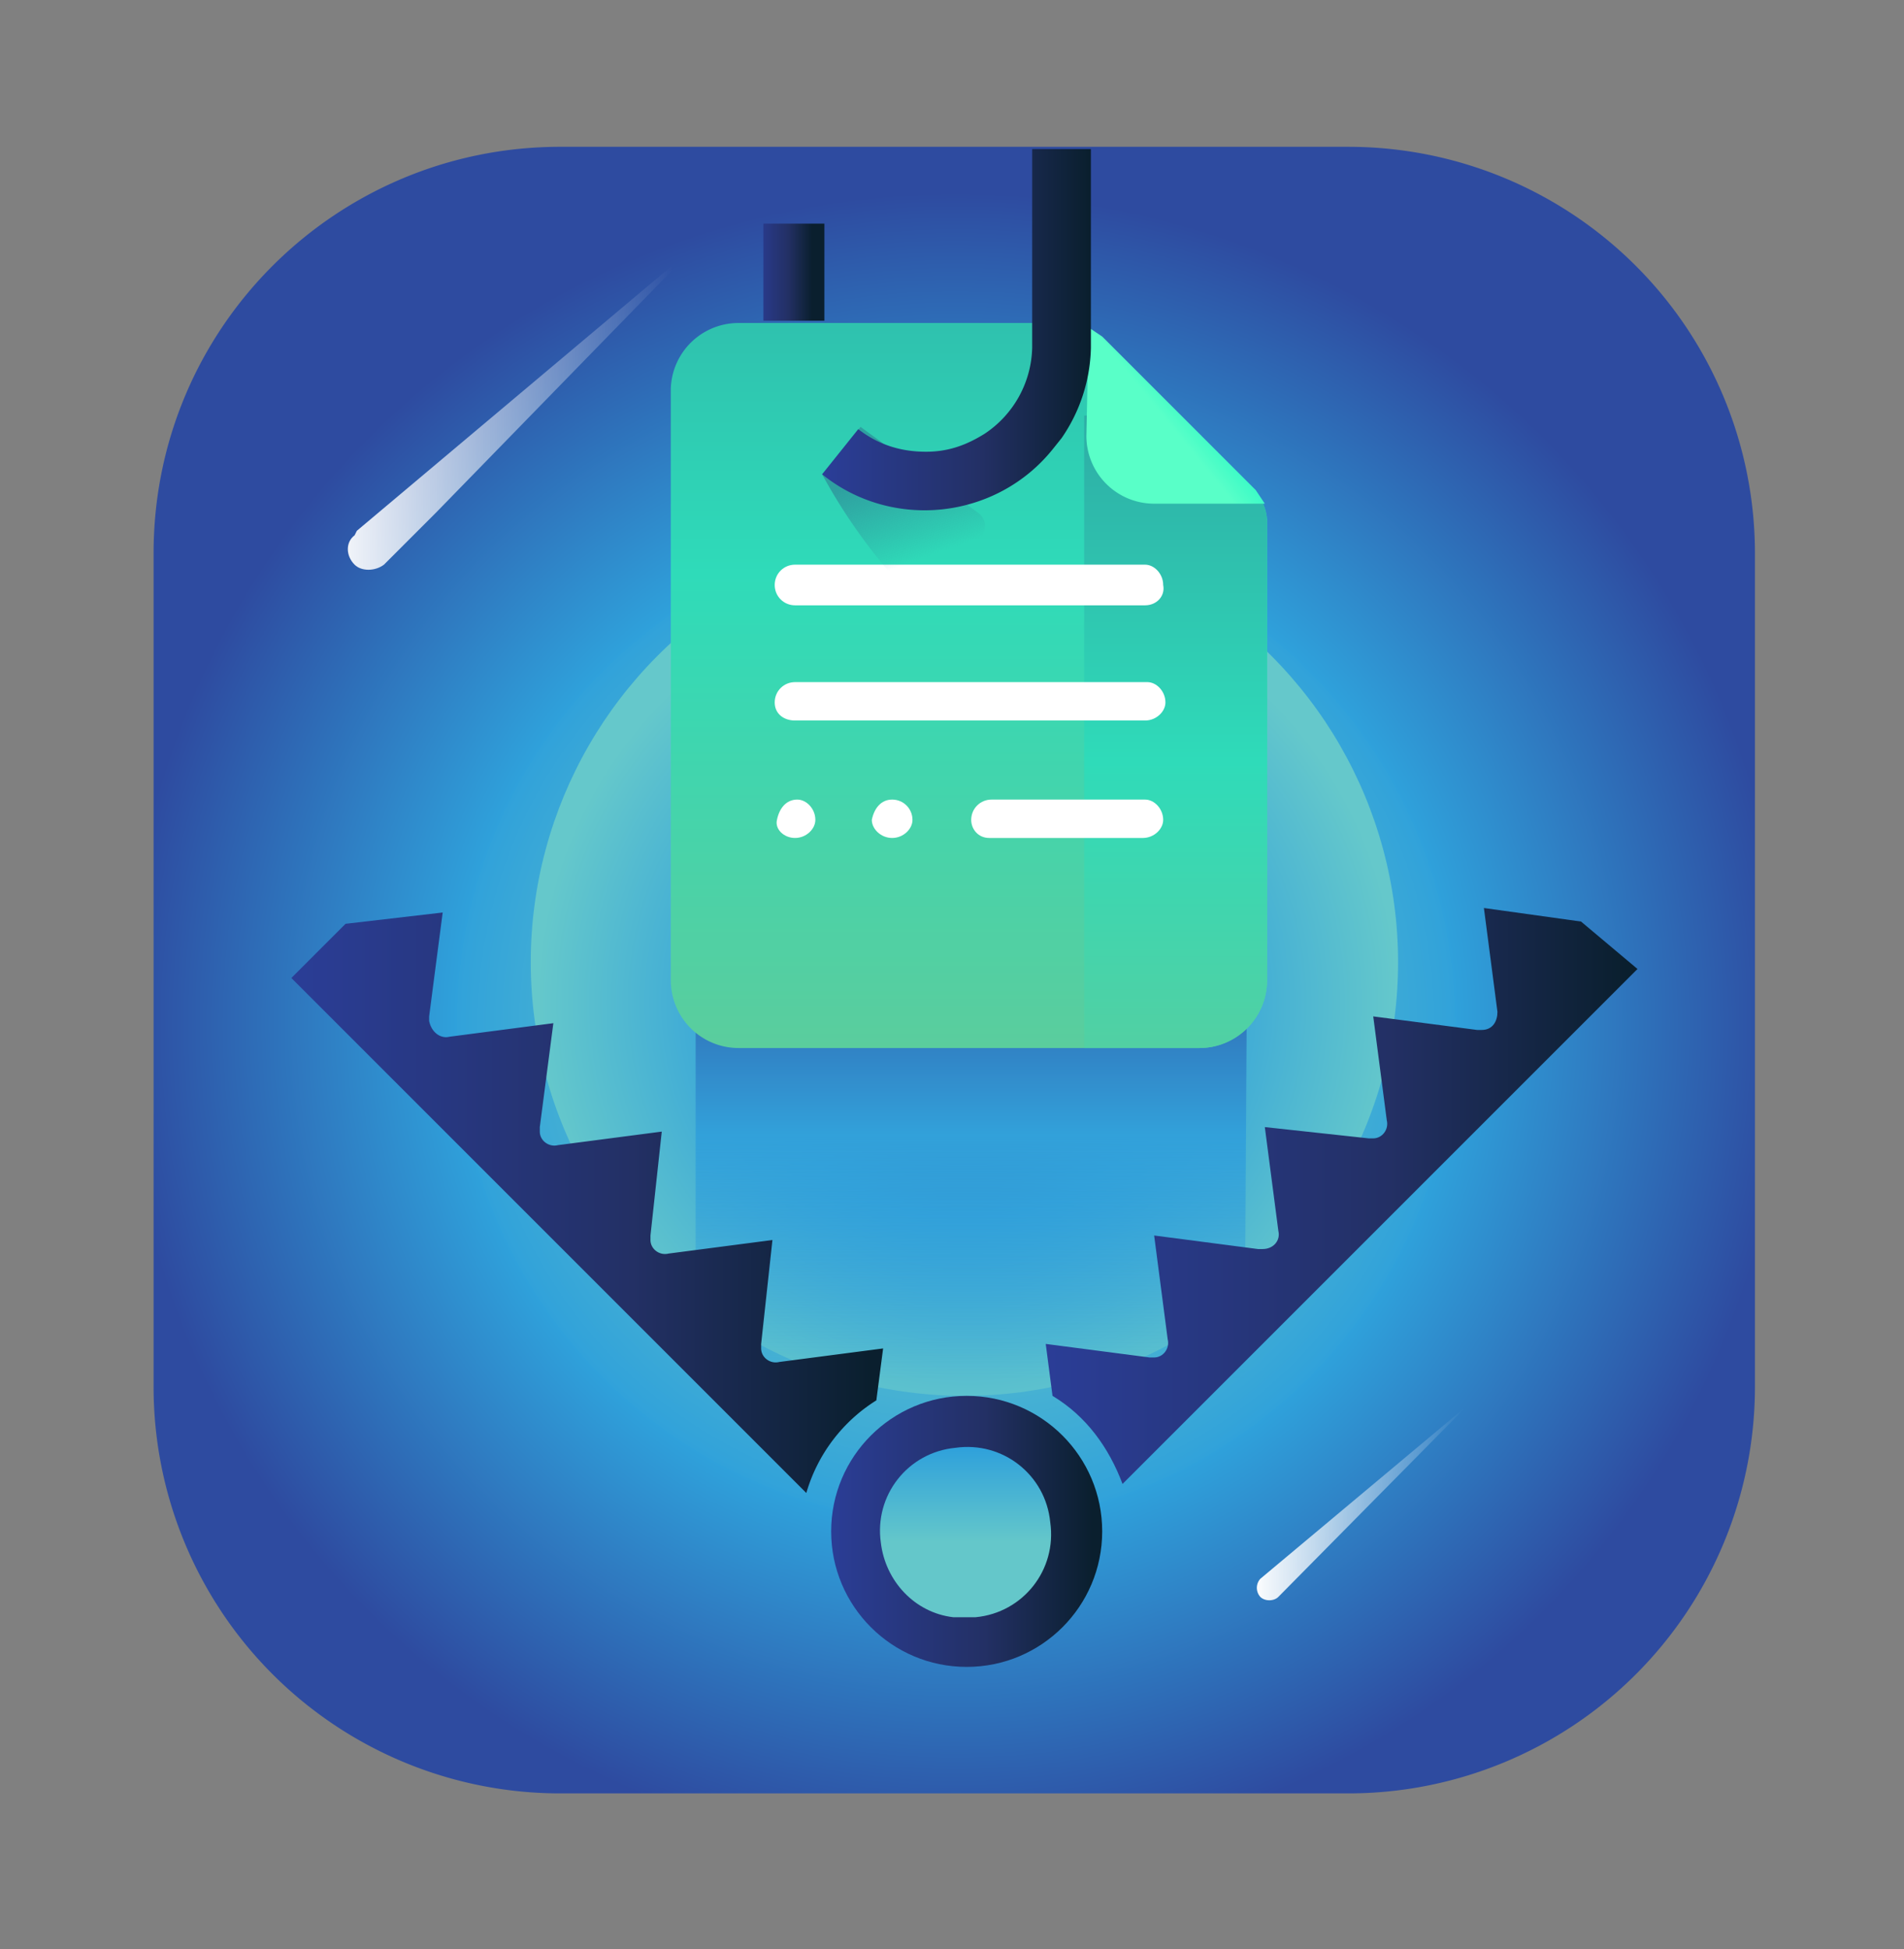 <svg xmlns="http://www.w3.org/2000/svg" viewBox="0 0 84.3 86.3" enable-background="new 0 0 84.3 86.3"><rect x="0" y="0" width="84.3" height="86.3" fill="#808080" stroke="none"/><radialGradient id="a" cx="-419.6" cy="6.4" r=".5" gradientTransform="matrix(72.92 0 0 72.88 30639.7 -421.1)" gradientUnits="userSpaceOnUse"><stop offset="0" stop-color="#64c7ca"/><stop offset=".1" stop-color="#5ec3cc"/><stop offset=".4" stop-color="#4db6d1"/><stop offset=".6" stop-color="#31a2da"/><stop offset=".6" stop-color="#2fa1db"/><stop offset="1" stop-color="#2e4ba0"/></radialGradient><path d="M24.8 6.5h34.9a18 18 0 0118 18v36.9a18 18 0 01-18 18H24.8a18 18 0 01-18-18V24.5c0-10 8.1-18 18-18z" fill="url(#a)"/><linearGradient id="b" gradientUnits="userSpaceOnUse" x1="-398.2" y1="30.3" x2="-397.2" y2="30.3" gradientTransform="matrix(15.42 0 0 14.35 6154.6 -417)"><stop offset="0" stop-color="#fff"/><stop offset="1" stop-color="#fff" stop-opacity="0"/></linearGradient><path d="M15.8 23.5l15.1-12.7-11.6 11.9L17 25c-.4.3-1 .3-1.3 0-.4-.4-.4-1 0-1.3l.1-.2z" fill="url(#b)"/><linearGradient id="c" gradientUnits="userSpaceOnUse" x1="-380.2" y1="49.5" x2="-379.2" y2="49.5" gradientTransform="matrix(9.38 0 0 8.73 3621.7 -365.4)"><stop offset="0" stop-color="#fff"/><stop offset="1" stop-color="#fff" stop-opacity="0"/></linearGradient><path d="M55.8 69.9l9.2-7.7-8.4 8.5c-.2.2-.6.2-.8 0a.6.6 0 010-.8z" fill="url(#c)"/><radialGradient id="d" cx="-414.3" cy="-10.7" r=".5" gradientTransform="matrix(38.29 0 0 -38.29 15906.3 -365.3)" gradientUnits="userSpaceOnUse"><stop offset="0" stop-color="#304d9f"/><stop offset=".5" stop-color="#32a1da"/><stop offset="1" stop-color="#65c8cb"/></radialGradient><circle cx="42.7" cy="42.6" r="19.2" fill="url(#d)"/><linearGradient id="e" gradientUnits="userSpaceOnUse" x1="-408" y1="22.6" x2="-408" y2="21.5" gradientTransform="matrix(24.4 0 0 19.63 9997 -382.6)"><stop offset="0" stop-color="#32a0da" stop-opacity="0"/><stop offset=".5" stop-color="#32a1da"/><stop offset="1" stop-color="#304d9f"/></linearGradient><path d="M30.8 61.1a25 25 0 0024.3-.1l.1-16.4H30.8v16.5z" fill="url(#e)"/><linearGradient id="f" gradientUnits="userSpaceOnUse" x1="-409.2" y1="14.5" x2="-409.2" y2="12.9" gradientTransform="matrix(26.33 0 0 32.16 10817 -415.2)"><stop offset="0" stop-color="#64ca97"/><stop offset=".5" stop-color="#2fdbb9"/><stop offset="1" stop-color="#2ea0a0"/></linearGradient><path d="M32.7 14.3a3 3 0 00-3 2.9v26.2a3 3 0 003 3h20.4a3 3 0 003-3V23.2a2 2 0 00-.6-1.5l-6.8-6.8a2 2 0 00-1.5-.6H32.7z" fill="url(#f)"/><linearGradient id="g" gradientUnits="userSpaceOnUse" x1="-372.2" y1="16.5" x2="-372.2" y2="15.1" gradientTransform="matrix(8.04 0 0 28.05 3044.6 -409.5)"><stop offset="0" stop-color="#64ca97"/><stop offset=".5" stop-color="#2fdbb9"/><stop offset="1" stop-color="#2ea0a0"/></linearGradient><path d="M48 46.4h5.1a3 3 0 003-3V23.2a2 2 0 00-.6-1.5l-3.3-3.3H48v28z" fill="url(#g)"/><linearGradient id="h" gradientUnits="userSpaceOnUse" x1="-400.6" y1="245.6" x2="-400.6" y2="226.3" gradientTransform="matrix(17.2 0 0 1.72 6933 -403.8)"><stop offset="0" stop-color="#fff"/><stop offset=".5" stop-color="#cce2e6"/><stop offset="1" stop-color="#90a1ba"/></linearGradient><path d="M35.2 26.8h15.5c.5 0 .9-.4.8-.9 0-.5-.4-.9-.8-.9H35.2c-.5 0-.9.4-.9.9s.4.9.9.9z" fill="url(#h)"/><linearGradient id="i" gradientUnits="userSpaceOnUse" x1="-400.6" y1="242.6" x2="-400.6" y2="223.3" gradientTransform="matrix(17.2 0 0 1.72 6933 -398.6)"><stop offset="0" stop-color="#fff"/><stop offset=".5" stop-color="#cce2e6"/><stop offset="1" stop-color="#90a1ba"/></linearGradient><path d="M35.2 31.9h15.5c.5 0 .9-.4.9-.8 0-.5-.4-.9-.8-.9H35.2c-.5 0-.9.4-.9.9s.4.8.9.8z" fill="url(#i)"/><linearGradient id="j" gradientUnits="userSpaceOnUse" x1="-375.3" y1="239.6" x2="-375.3" y2="220.3" gradientTransform="matrix(8.54 0 0 1.72 3252 -393.5)"><stop offset="0" stop-color="#fff"/><stop offset=".5" stop-color="#cce2e6"/><stop offset="1" stop-color="#90a1ba"/></linearGradient><path d="M43.8 37.1h6.8c.5 0 .9-.4.9-.8 0-.5-.4-.9-.8-.9h-6.8c-.5 0-.9.4-.9.9 0 .4.3.8.8.8z" fill="url(#j)"/><linearGradient id="k" gradientUnits="userSpaceOnUse" x1="-175.7" y1="239.6" x2="-175.7" y2="220.3" gradientTransform="matrix(1.72 0 0 1.72 337.4 -393.5)"><stop offset="0" stop-color="#fff"/><stop offset=".5" stop-color="#cce2e6"/><stop offset="1" stop-color="#90a1ba"/></linearGradient><path d="M35.2 37.1c.5 0 .9-.4.9-.8 0-.5-.4-.9-.8-.9-.5 0-.8.4-.9.9-.1.4.3.8.8.8z" fill="url(#k)"/><linearGradient id="l" gradientUnits="userSpaceOnUse" x1="-175.7" y1="239.6" x2="-175.7" y2="220.3" gradientTransform="matrix(1.72 0 0 1.72 341.8 -393.5)"><stop offset="0" stop-color="#fff"/><stop offset=".5" stop-color="#cce2e6"/><stop offset="1" stop-color="#90a1ba"/></linearGradient><path d="M39.5 37.1c.5 0 .9-.4.9-.8 0-.5-.4-.9-.9-.9s-.8.4-.9.9c0 .4.4.8.9.8z" fill="url(#l)"/><linearGradient id="m" gradientUnits="userSpaceOnUse" x1="51.7" y1="69.3" x2="57.1" y2="73.7" gradientTransform="matrix(1 0 0 -1 0 88)"><stop offset="0" stop-color="#59ffc8"/><stop offset=".5" stop-color="#02f2c3"/><stop offset="1" stop-color="#3bcccc"/></linearGradient><path d="M48.1 19.3a3 3 0 003 3H56l-.4-.6-6.8-6.8-.6-.4-.1 4.8z" fill="url(#m)"/><linearGradient id="n" gradientUnits="userSpaceOnUse" x1="-390.2" y1="36.3" x2="-389.2" y2="36.3" gradientTransform="matrix(12 0 0 12 4718.8 -367.7)"><stop offset="0" stop-color="#2b3e99"/><stop offset=".6" stop-color="#233065"/><stop offset="1" stop-color="#0a1f2e"/></linearGradient><circle cx="42.8" cy="67.8" r="6" fill="url(#n)"/><linearGradient id="o" gradientUnits="userSpaceOnUse" x1="-409.6" y1="17.1" x2="-408.6" y2="17.1" gradientTransform="matrix(26.16 0 0 25.69 10727.5 -386.8)"><stop offset="0" stop-color="#2b3e99"/><stop offset=".6" stop-color="#233065"/><stop offset="1" stop-color="#0a1f2e"/></linearGradient><path d="M38.8 62l.3-2.3-4.6.6c-.4.1-.8-.2-.8-.6v-.2l.5-4.6-4.6.6c-.4.1-.8-.2-.8-.6v-.2l.5-4.6-4.6.6c-.4.1-.8-.2-.8-.6v-.2l.6-4.6-4.6.6c-.4.1-.8-.2-.9-.7V45l.6-4.6-4.3.5-2.4 2.4 22.8 22.8a7.2 7.2 0 013.1-4.1z" fill="url(#o)"/><linearGradient id="p" gradientUnits="userSpaceOnUse" x1="-409.6" y1="17.2" x2="-408.6" y2="17.2" gradientTransform="matrix(26.16 0 0 25.7 10761 -389.5)"><stop offset="0" stop-color="#2b3e99"/><stop offset=".6" stop-color="#233065"/><stop offset="1" stop-color="#0a1f2e"/></linearGradient><path d="M65.7 40.2l.6 4.6c0 .4-.2.8-.7.8h-.2l-4.6-.6.6 4.6c.1.4-.2.8-.6.8h-.2l-4.6-.5.6 4.6c.1.4-.2.8-.7.8h-.2l-4.6-.6.6 4.6c.1.4-.2.8-.6.8h-.2l-4.6-.6.3 2.3c1.5.9 2.5 2.3 3.1 3.9l22.8-22.8-2.5-2.1-4.3-.6z" fill="url(#p)"/><linearGradient id="q" gradientUnits="userSpaceOnUse" x1="-368.8" y1="57.1" x2="-368.8" y2="56" gradientTransform="matrix(7.56 0 0 7.56 2831 -363.4)"><stop offset="0" stop-color="#64c7ca"/><stop offset=".5" stop-color="#2fa1db"/><stop offset="1" stop-color="#2e4ba0"/></linearGradient><path d="M39 68.3c-.3-2.1 1.2-4 3.3-4.2 2.1-.3 4 1.2 4.2 3.3.3 2.1-1.2 4-3.3 4.2h-1c-1.7-.2-3-1.6-3.2-3.3z" fill="url(#q)"/><linearGradient id="r" gradientUnits="userSpaceOnUse" x1="40.9" y1="24.7" x2="39.5" y2="20.8"><stop offset="0" stop-color="#2ea0a0" stop-opacity="0"/><stop offset="1" stop-color="#2ea0a0"/></linearGradient><path d="M36.4 21l1.7-2.1 5.2 3.8c1.2.9-1.3 3-3.6 3a25 25 0 01-3.3-4.7z" fill="url(#r)"/><linearGradient id="s" gradientUnits="userSpaceOnUse" x1="-389.8" y1="27.2" x2="-388.8" y2="27.2" gradientTransform="matrix(11.86 0 0 15.98 4659.4 -420.4)"><stop offset="0" stop-color="#2b3e99"/><stop offset=".6" stop-color="#233065"/><stop offset="1" stop-color="#0a1f2e"/></linearGradient><path d="M36.4 21c3.1 2.5 7.7 2 10.2-1.1l.4-.5a7.3 7.3 0 001.3-4V6.6h-2.6v8.8a4.7 4.7 0 01-2.1 3.8c-.8.5-1.6.8-2.6.8-1.1 0-2.1-.3-3-1l-1.6 2z" fill="url(#s)"/><linearGradient id="t" gradientUnits="userSpaceOnUse" x1="-264" y1="100.9" x2="-263" y2="100.9" gradientTransform="matrix(2.65 0 0 4.26 732.9 -417.7)"><stop offset="0" stop-color="#2b3e99"/><stop offset=".6" stop-color="#233065"/><stop offset="1" stop-color="#0a1f2e"/></linearGradient><path d="M33.8 9.9v4.3h2.7V9.9" fill="url(#t)"/></svg>